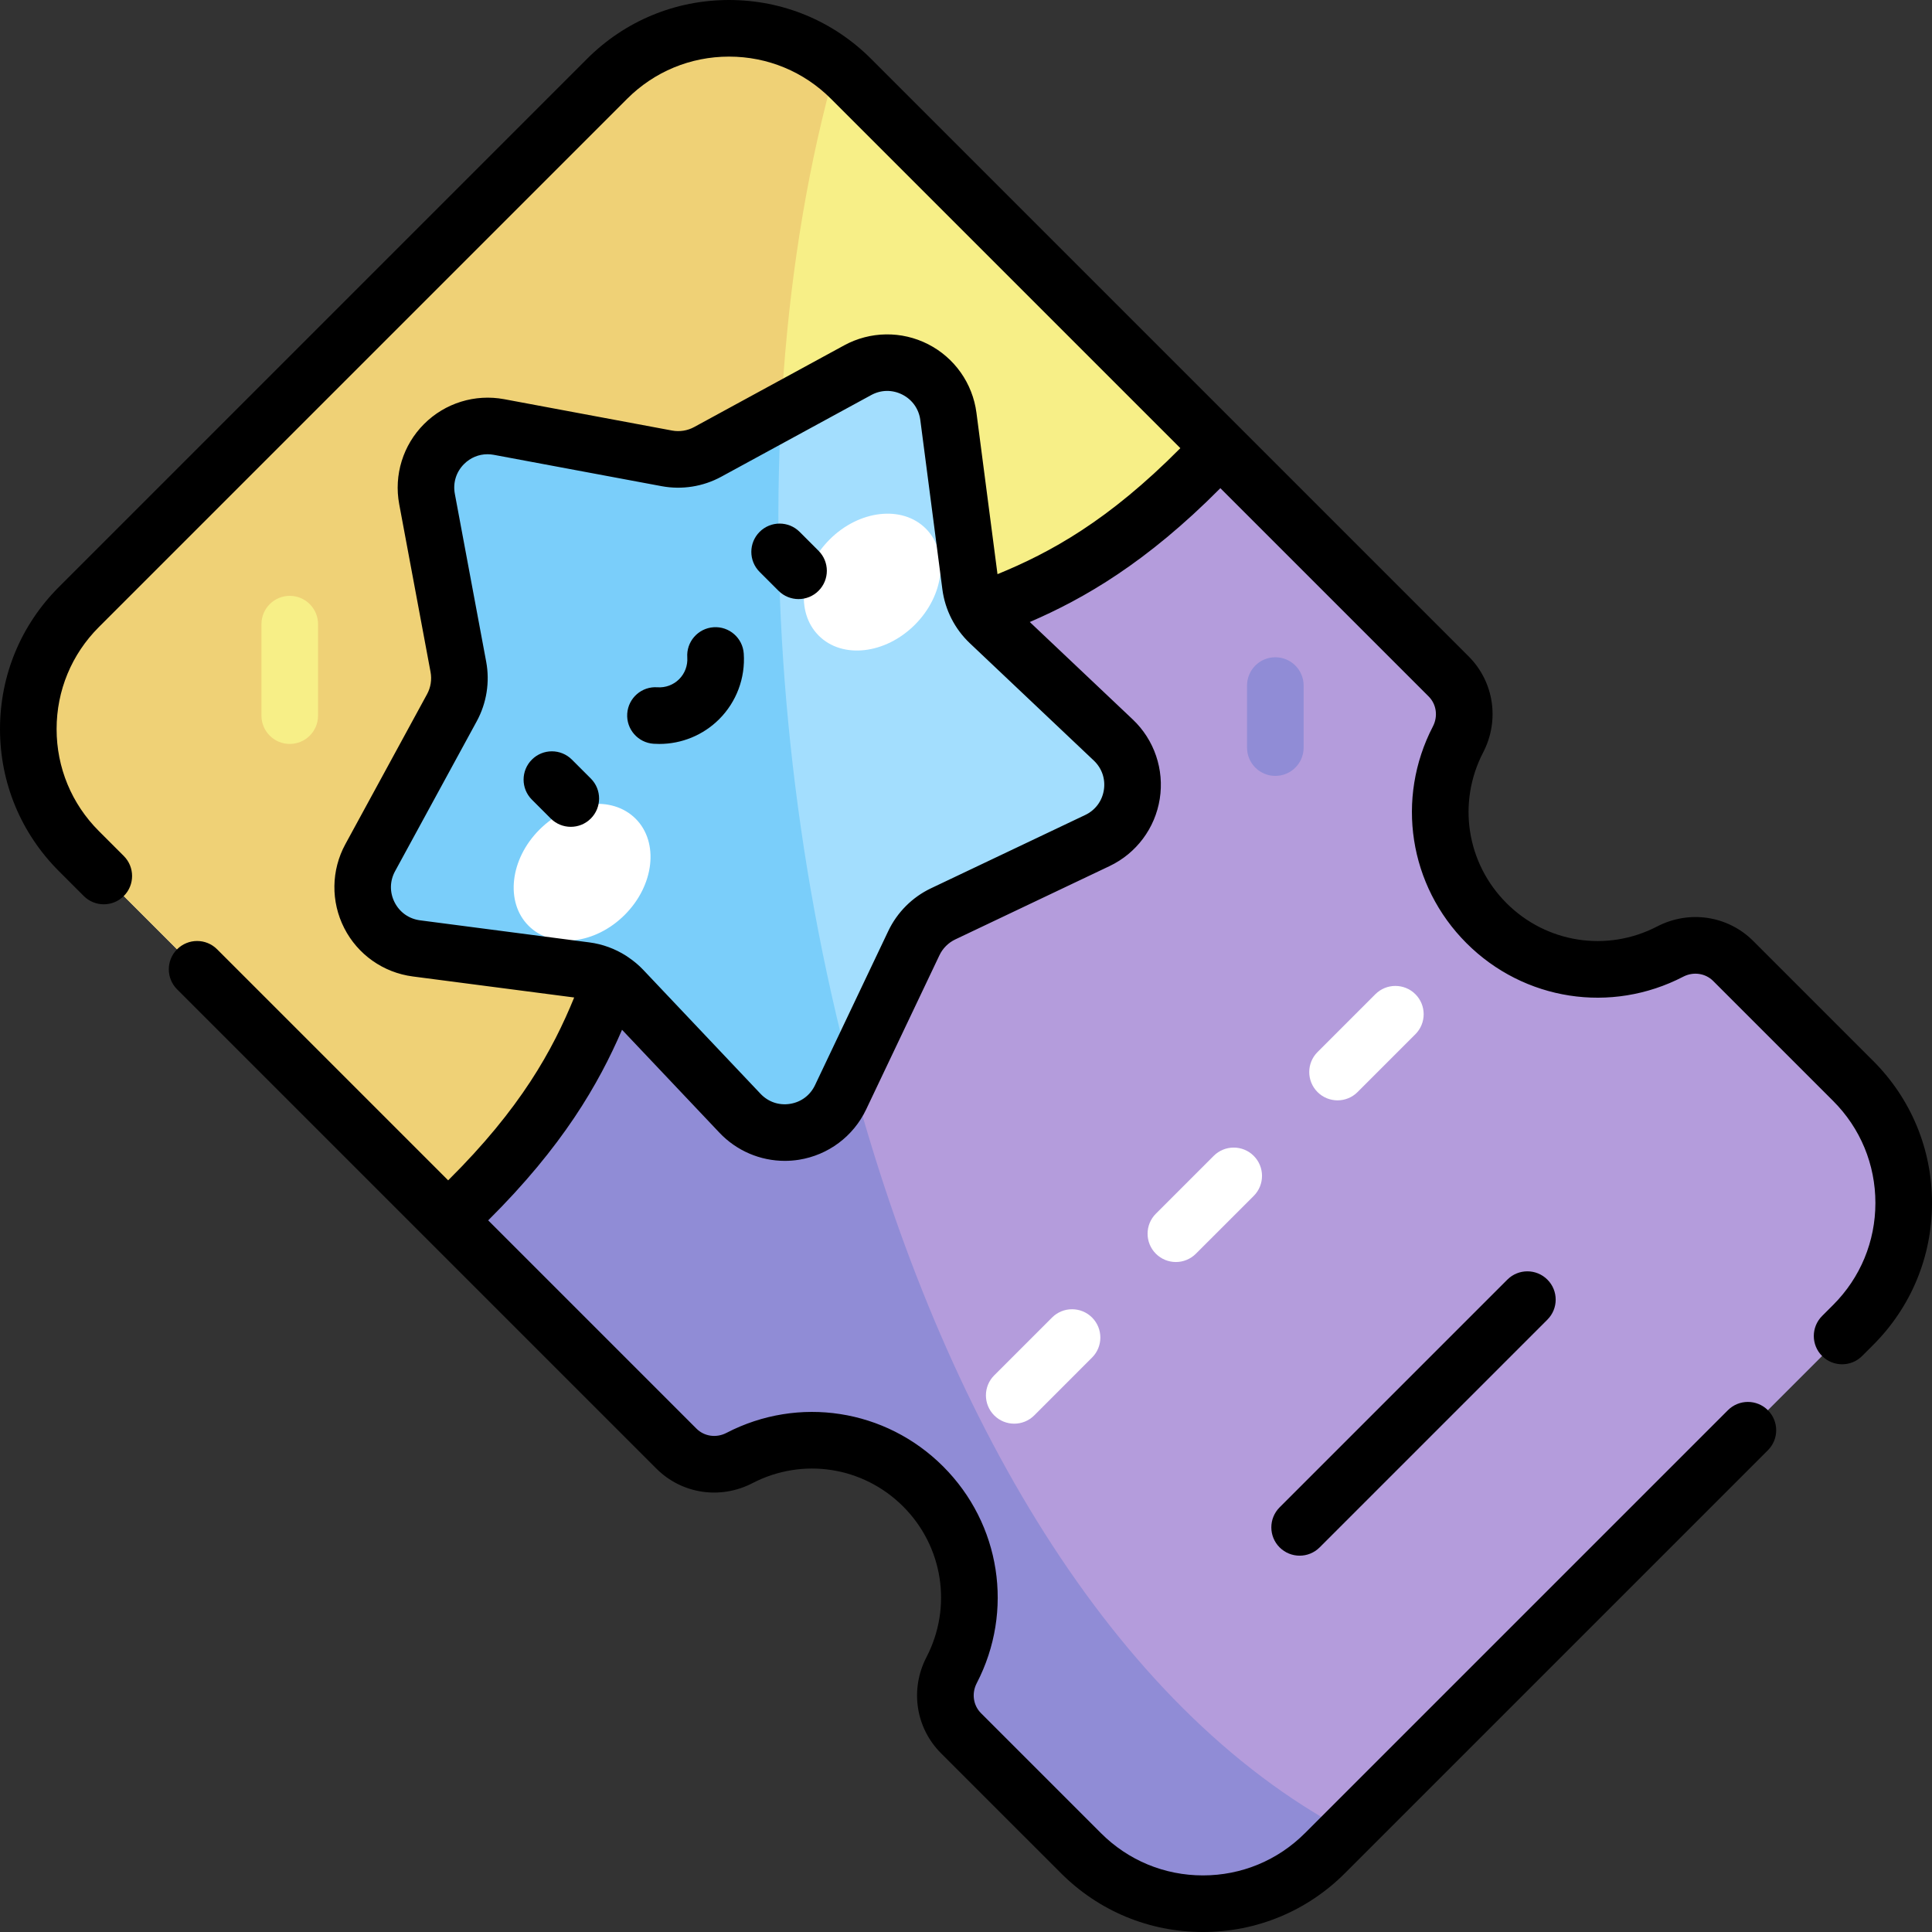 <svg height="512pt" viewBox="0 0 512 512" width="512pt" xmlns="http://www.w3.org/2000/svg"><rect x="0" y="0" width="512" height="512" fill="#333333" stroke="none"/><path d="m393.93 244.641c-13.176-13.176-15.688-32.977-7.539-48.684 2.875-5.539 1.926-12.285-2.488-16.699l-158.367-158.367c-17.852-17.855-46.801-17.855-64.652 0l-139.992 139.992c-17.855 17.852-17.855 46.801 0 64.652l158.367 158.367c4.414 4.414 11.16 5.363 16.699 2.488 15.707-8.148 35.508-5.637 48.684 7.539 13.18 13.18 15.688 32.977 7.539 48.684-2.875 5.539-1.926 12.285 2.488 16.699l31.797 31.797c17.852 17.855 46.801 17.855 64.652 0l139.992-139.988c17.855-17.855 17.855-46.801 0-64.656l-31.797-31.797c-4.414-4.414-11.16-5.363-16.699-2.488-15.707 8.148-35.508 5.637-48.684-7.539zm0 0" fill="#b49cdc"/><path d="m221.59 17.387c-17.945-14.25-44.117-13.09-60.707 3.504l-139.992 139.992c-17.855 17.852-17.855 46.801 0 64.652l158.367 158.367c4.414 4.414 11.16 5.363 16.699 2.488 15.707-8.148 35.504-5.637 48.684 7.539 13.176 13.18 15.688 32.977 7.539 48.684-2.875 5.539-1.926 12.285 2.484 16.699l31.801 31.797c17.852 17.855 46.801 17.855 64.652 0l5.816-5.816c-124.707-66.016-180.023-310.875-135.344-467.906zm0 0" fill="#908cd6"/><path d="m160.883 20.891-139.992 139.992c-17.855 17.852-17.855 46.801 0 64.652l97.77 97.77c57.68-53.738 34.984-82.695 78.469-126.176 43.48-43.484 72.438-20.785 126.176-78.469l-97.77-97.77c-17.852-17.855-46.801-17.855-64.652 0zm0 0" fill="#f7ef87"/><path d="m208.465 186.961c-5.258-59.695-1.219-119.16 13.125-169.574-17.945-14.25-44.117-13.09-60.707 3.504l-139.992 139.992c-17.855 17.852-17.855 46.801 0 64.652l97.77 97.77c57.68-53.738 34.984-82.695 78.469-126.176 3.883-3.887 7.652-7.238 11.336-10.168zm0 0" fill="#efd176"/><path d="m242.184 249.934-19.43 40.875c-4.934 10.375-18.746 12.562-26.645 4.219l-31.113-32.871c-2.582-2.73-6.031-4.484-9.762-4.973l-44.879-5.848c-11.395-1.484-17.742-13.945-12.25-24.035l21.652-39.746c1.797-3.305 2.402-7.125 1.711-10.824l-8.305-44.488c-2.109-11.297 7.781-21.184 19.074-19.074l44.488 8.305c3.699.691 7.52.086 10.824-1.715l39.746-21.648c10.09-5.496 22.551.855 24.035 12.246l5.848 44.883c.484 3.73 2.242 7.176 4.973 9.762l32.871 31.113c8.344 7.898 6.156 21.711-4.219 26.645l-40.875 19.43c-3.395 1.613-6.129 4.348-7.746 7.746zm0 0" fill="#a3defe"/><path d="m207.023 109.152-19.473 10.605c-3.305 1.797-7.125 2.402-10.82 1.711l-44.492-8.305c-11.293-2.109-21.184 7.781-19.074 19.074l8.305 44.492c.691 3.695.086 7.516-1.711 10.82l-21.648 39.746c-5.496 10.09.852 22.551 12.246 24.035l44.879 5.848c3.73.488 7.18 2.246 9.766 4.977l31.109 32.871c7.898 8.344 21.711 6.156 26.645-4.223l2.832-5.953c-15.141-56.855-21.648-118.297-18.562-175.699zm0 0" fill="#7acefa"/><g fill="#fff"><path d="m311.621 334.449c-1.918 0-3.84-.734-5.305-2.199-2.926-2.93-2.926-7.676 0-10.605l15.328-15.328c2.93-2.926 7.676-2.926 10.609 0 2.926 2.93 2.926 7.68 0 10.609l-15.328 15.324c-1.465 1.465-3.387 2.199-5.305 2.199zm0 0"/><path d="m268.781 377.289c-1.922 0-3.84-.73-5.305-2.195-2.93-2.93-2.93-7.68 0-10.609l15.328-15.324c2.93-2.93 7.676-2.93 10.605 0 2.93 2.93 2.93 7.68 0 10.605l-15.324 15.328c-1.465 1.465-3.387 2.195-5.305 2.195zm0 0"/><path d="m354.465 291.605c-1.922 0-3.84-.73-5.305-2.195-2.93-2.93-2.93-7.68 0-10.605l15.324-15.328c2.93-2.926 7.68-2.926 10.609 0 2.926 2.93 2.926 7.68-.004 10.609l-15.324 15.324c-1.465 1.465-3.383 2.195-5.301 2.195zm0 0"/><path d="m168.449 216.969c-6.242-6.238-17.648-4.945-25.484 2.887-7.832 7.836-9.125 19.246-2.887 25.484 6.238 6.238 17.645 4.945 25.48-2.891 7.836-7.832 9.129-19.242 2.891-25.48zm0 0"/><path d="m216.973 168.449c6.238 6.238 17.648 4.945 25.48-2.887 7.836-7.836 9.129-19.246 2.891-25.484-6.242-6.238-17.648-4.945-25.484 2.891-7.832 7.832-9.125 19.242-2.887 25.48zm0 0"/></g><path d="m76.789 197.152c-4.145 0-7.5-3.355-7.5-7.5v-24.246c0-4.141 3.355-7.5 7.5-7.5 4.141 0 7.5 3.359 7.5 7.5v24.246c0 4.145-3.359 7.5-7.5 7.5zm0 0" fill="#f7ef87"/><path d="m337.977 205.621c-4.145 0-7.5-3.355-7.5-7.5v-16.441c0-4.141 3.355-7.5 7.5-7.5 4.141 0 7.5 3.359 7.5 7.5v16.441c0 4.145-3.359 7.5-7.5 7.5zm0 0" fill="#908cd6"/><path d="m151.559 201.305c-2.93-2.926-7.68-2.93-10.605 0-2.93 2.93-2.93 7.676-.004 10.605l5.012 5.012c1.465 1.461 3.383 2.195 5.305 2.195 1.918 0 3.836-.73 5.301-2.195 2.93-2.93 2.93-7.68 0-10.609zm37.547-35.082c-4.133.285-7.254 3.867-6.969 7.996.145 2.148-.641 4.25-2.152 5.766-1.516 1.516-3.613 2.301-5.766 2.152-4.137-.293-7.711 2.836-7.996 6.969-.281 4.133 2.836 7.711 6.969 7.996.516.035 1.031.051 1.543.051 5.93 0 11.637-2.344 15.855-6.562 4.582-4.582 6.957-10.922 6.512-17.395-.285-4.133-3.871-7.254-7.996-6.973zm22.805-25.273c-2.926-2.93-7.676-2.926-10.605 0-2.93 2.93-2.93 7.68 0 10.609l5.012 5.008c1.465 1.465 3.383 2.195 5.301 2.195 1.922 0 3.84-.73 5.305-2.195 2.93-2.93 2.93-7.68 0-10.605zm187.555 198.16-60.355 60.355c-2.926 2.93-2.926 7.68 0 10.609 1.465 1.461 3.387 2.195 5.305 2.195 1.922 0 3.84-.73 5.305-2.195l60.355-60.355c2.93-2.93 2.93-7.68 0-10.605-2.93-2.93-7.68-2.93-10.609-.004zm96.949-57.949-31.797-31.797c-6.719-6.715-16.945-8.258-25.461-3.84-13.281 6.891-29.328 4.41-39.922-6.188-10.594-10.594-13.082-26.637-6.188-39.926 4.418-8.512 2.875-18.742-3.84-25.457l-158.367-158.367c-10.055-10.051-23.418-15.586-37.633-15.586-14.215 0-27.578 5.535-37.629 15.586l-139.988 139.992c-10.055 10.051-15.59 23.414-15.59 37.629 0 14.215 5.535 27.578 15.586 37.633l6.613 6.613c2.93 2.93 7.68 2.93 10.609 0 2.93-2.93 2.93-7.676 0-10.605l-6.617-6.617c-7.215-7.215-11.191-16.812-11.191-27.023 0-10.207 3.977-19.805 11.195-27.023l139.988-139.988c7.219-7.219 16.816-11.195 27.023-11.195s19.809 3.977 27.023 11.195l92.574 92.57c-19.062 19.23-34.48 27.68-48.457 33.395l-5.578-42.773c-1.016-7.805-5.809-14.598-12.82-18.172-7.016-3.574-15.328-3.457-22.238.305l-39.746 21.648c-1.781.973-3.863 1.301-5.859.93l-44.488-8.309c-7.738-1.441-15.68 1.016-21.242 6.582-5.566 5.562-8.027 13.504-6.582 21.242l8.309 44.492c.371 1.996.043 4.074-.93 5.855l-21.648 39.75c-3.766 6.91-3.879 15.223-.305 22.234 3.57 7.016 10.363 11.809 18.168 12.824l42.777 5.574c-5.719 13.977-14.168 29.395-33.398 48.457l-61.23-61.23c-2.93-2.93-7.676-2.93-10.605 0-2.93 2.93-2.93 7.68 0 10.609l127.023 127.023c6.719 6.715 16.945 8.262 25.461 3.844 13.285-6.895 29.328-4.41 39.926 6.184 10.594 10.594 13.078 26.641 6.184 39.926-4.418 8.512-2.871 18.742 3.84 25.457l31.801 31.797c10.051 10.055 23.414 15.59 37.629 15.59 14.215 0 27.578-5.535 37.629-15.586l112.086-112.086c2.93-2.93 2.93-7.68 0-10.605-2.93-2.934-7.68-2.93-10.605 0l-112.086 112.082c-7.219 7.219-16.816 11.195-27.023 11.195s-19.809-3.977-27.023-11.195l-31.797-31.797c-2.07-2.066-2.527-5.262-1.137-7.941 9.922-19.117 6.348-42.203-8.891-57.438-15.238-15.238-38.324-18.816-57.441-8.895-2.68 1.391-5.871.938-7.941-1.133l-55.191-55.195c19.73-19.59 29.273-36.125 35.469-50.508l25.82 27.285c4.543 4.801 10.82 7.457 17.32 7.457 1.238 0 2.488-.098 3.734-.293 7.773-1.234 14.434-6.211 17.812-13.32l19.43-40.875c.871-1.836 2.363-3.324 4.195-4.195l40.875-19.43c7.109-3.379 12.086-10.039 13.316-17.812 1.23-7.773-1.445-15.645-7.16-21.055l-27.285-25.82c14.383-6.199 30.918-15.738 50.508-35.469l55.191 55.191c2.07 2.066 2.523 5.262 1.137 7.941-9.922 19.117-6.348 42.199 8.891 57.441 15.238 15.238 38.32 18.812 57.441 8.891 2.68-1.391 5.871-.934 7.941 1.137l31.797 31.797c7.219 7.219 11.191 16.816 11.191 27.023s-3.973 19.805-11.191 27.023l-2.934 2.934c-2.93 2.93-2.93 7.68 0 10.605 1.465 1.465 3.383 2.195 5.305 2.195 1.918 0 3.84-.73 5.301-2.195l2.934-2.934c10.055-10.051 15.59-23.414 15.59-37.629 0-14.215-5.535-27.582-15.586-37.633zm-206.543-79.605c2.152 2.039 3.121 4.887 2.66 7.816-.465 2.926-2.266 5.336-4.941 6.609l-40.879 19.43c-4.938 2.348-8.949 6.359-11.301 11.301l-19.43 40.879c-1.273 2.676-3.684 4.477-6.613 4.941-2.93.465-5.773-.508-7.812-2.66l-31.109-32.871c-1.172-1.238-2.48-2.32-3.879-3.273-.203-.156-.418-.301-.641-.438-2.93-1.863-6.246-3.09-9.723-3.543l-44.879-5.852c-2.941-.383-5.398-2.117-6.746-4.758-1.344-2.641-1.301-5.648.113-8.25l21.652-39.75c2.617-4.801 3.504-10.41 2.5-15.785l-8.309-44.492c-.543-2.914.348-5.785 2.441-7.883 1.691-1.691 3.891-2.598 6.211-2.598.551 0 1.113.051 1.672.156l44.492 8.309c5.379 1.004 10.984.113 15.785-2.504l39.75-21.648c2.602-1.418 5.605-1.457 8.25-.113 2.641 1.348 4.375 3.805 4.758 6.746l5.848 44.879c.711 5.426 3.285 10.48 7.258 14.242zm0 0"/></svg>
